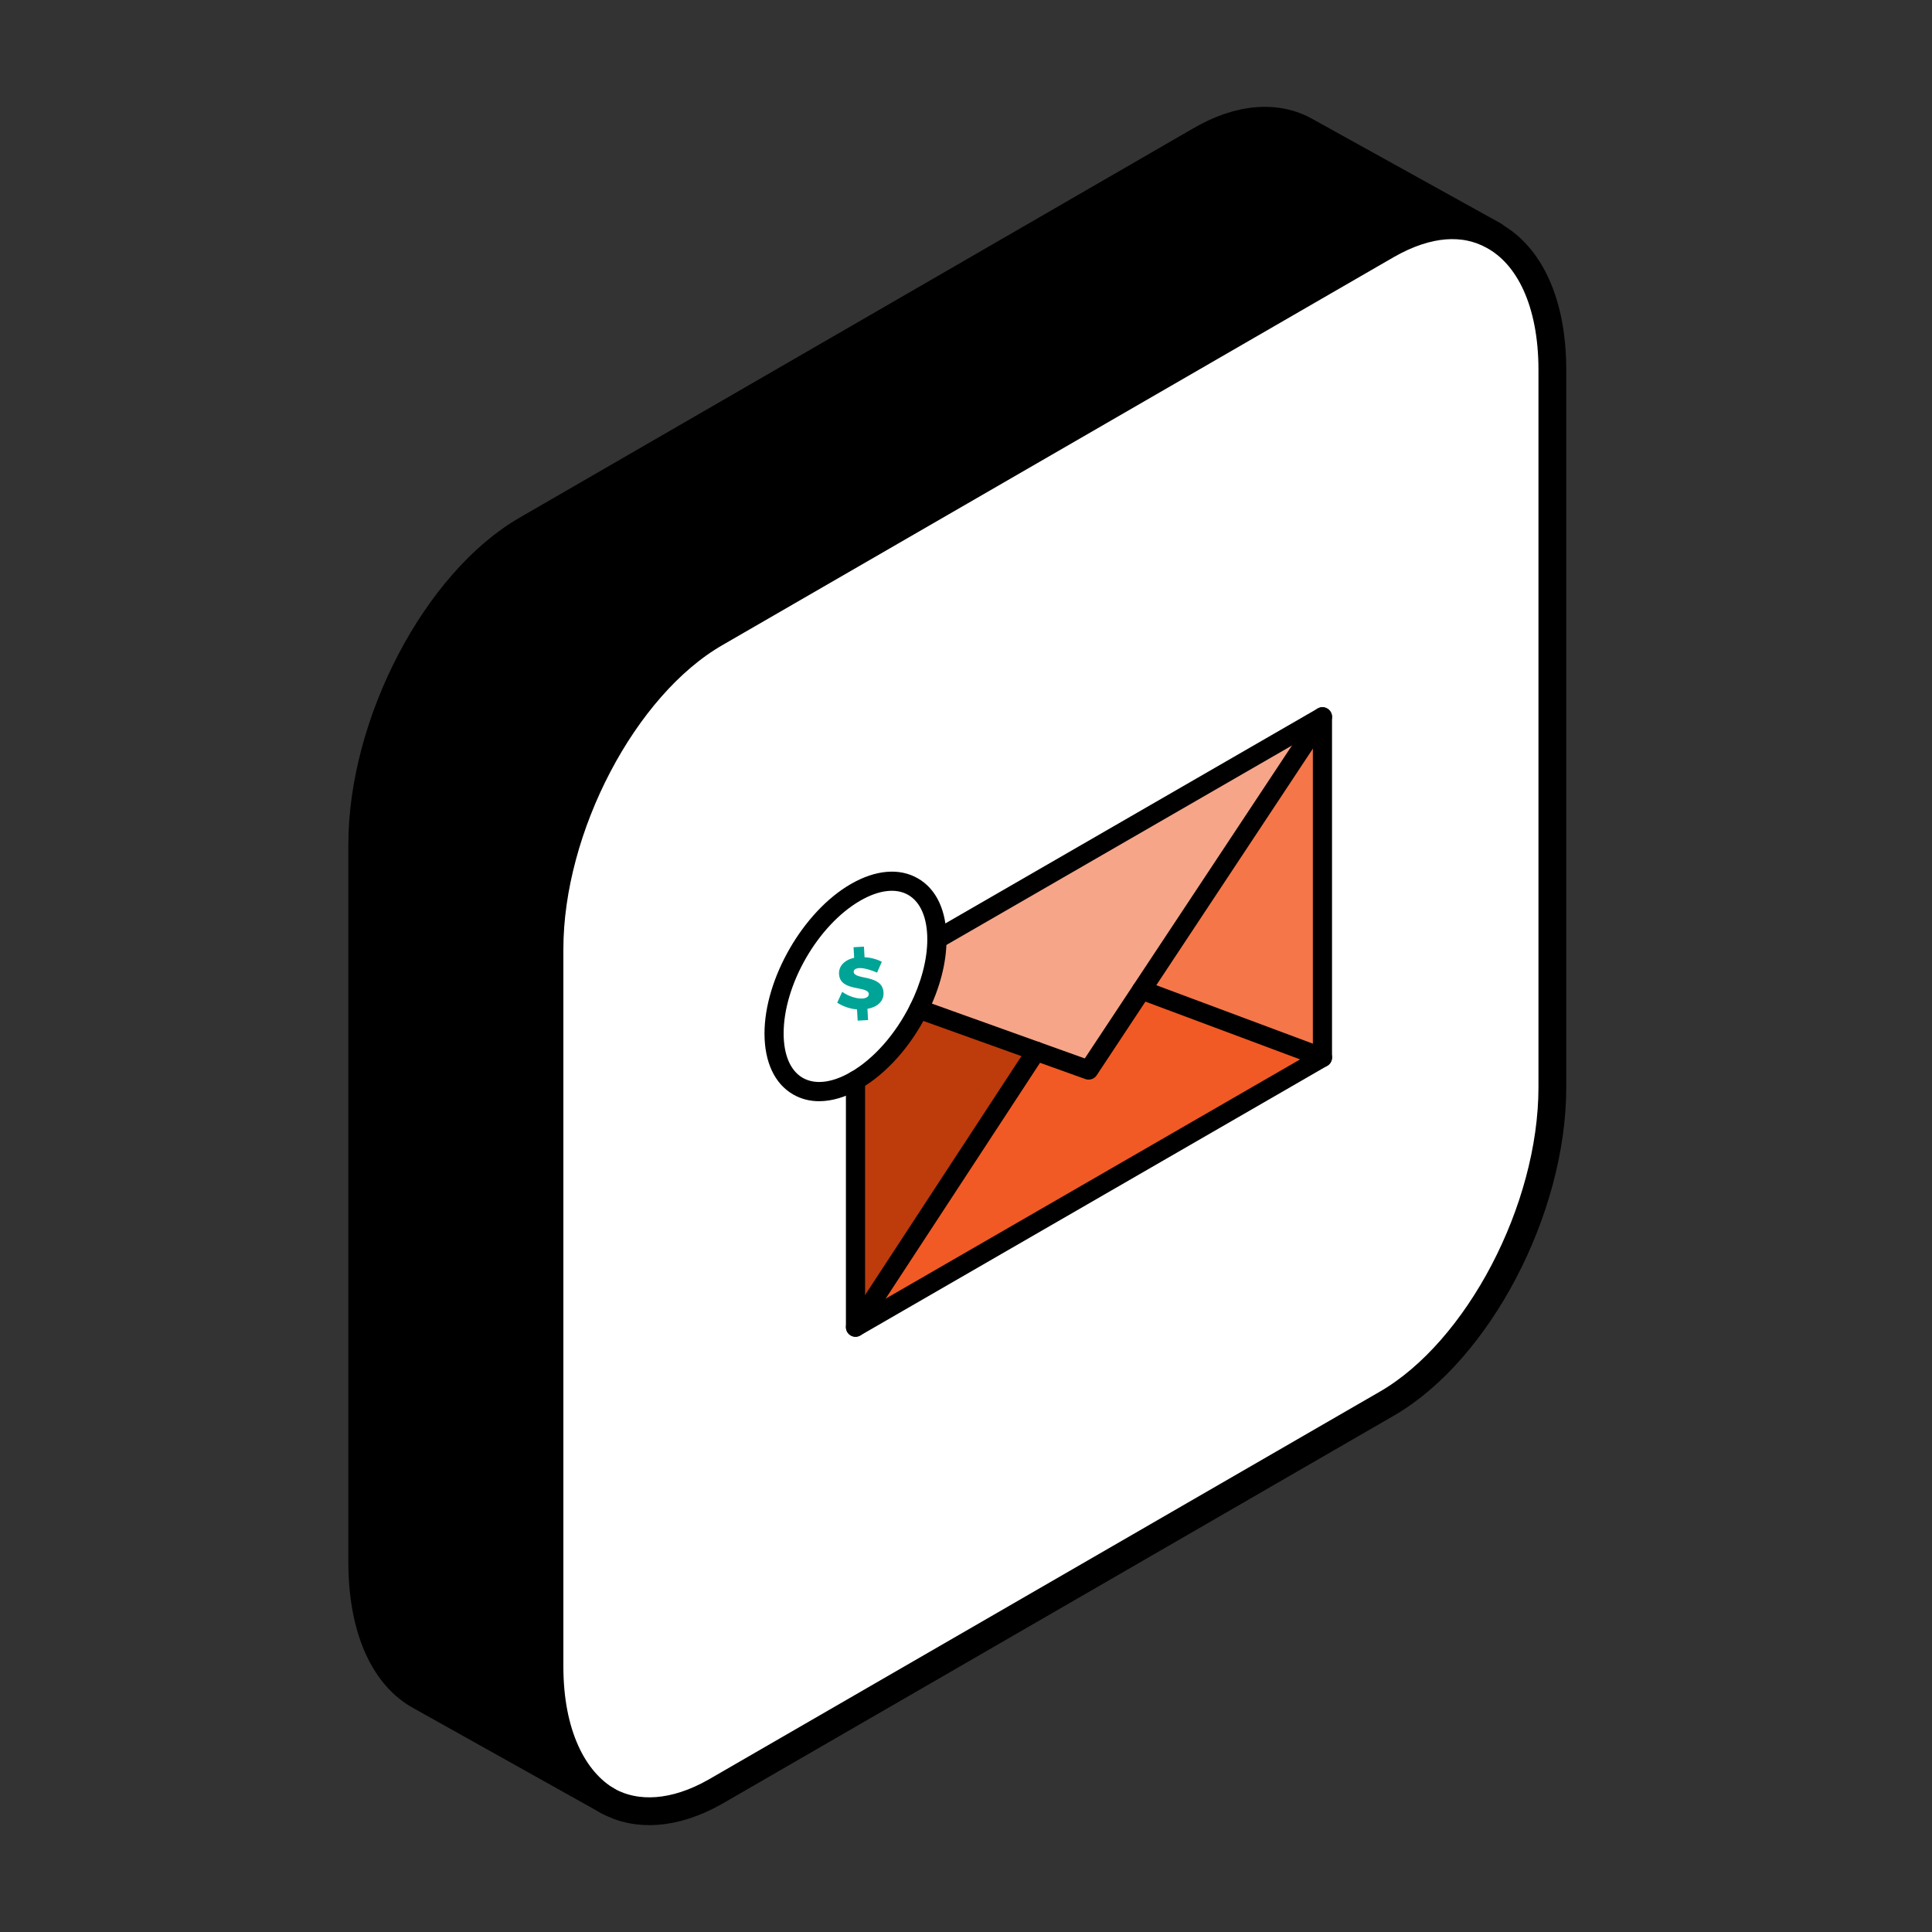 <?xml version="1.0" encoding="UTF-8"?>
<svg xmlns="http://www.w3.org/2000/svg" width="64" height="64" viewBox="0 0 64 64" fill="none">
  <rect x="0" y="0" width="64" height="64" fill="#333333" stroke="none"/>
  <path fill-rule="evenodd" clip-rule="evenodd" d="M51.424 12.253V36.018C51.424 40.071 48.967 44.738 45.958 46.488L23.698 59.353C22.347 60.12 21.088 60.182 20.137 59.66C18.97 58.984 18.202 57.418 18.202 55.208V31.443C18.202 27.421 20.659 22.723 23.698 20.973L45.958 8.108C47.309 7.34 48.507 7.279 49.459 7.801C50.656 8.446 51.424 10.012 51.424 12.253ZM41.598 34.82V20.635L29.47 27.697V31.443L35.581 27.912L25.878 44.676L28.856 46.395L38.528 29.631V36.663L41.598 34.82Z" fill="white"></path>
  <path d="M43.287 4.363L49.459 7.801C48.507 7.279 47.309 7.341 45.958 8.108L23.698 20.973C20.659 22.723 18.202 27.421 18.202 31.443V55.208C18.202 57.419 18.97 58.984 20.137 59.66L13.934 56.191C12.737 55.546 12 53.98 12 51.738V27.974C12 23.951 14.456 19.254 17.465 17.534L39.725 4.67C41.077 3.871 42.335 3.81 43.287 4.363Z" fill="black"></path>
  <path d="M20.137 59.66C21.088 60.182 22.347 60.12 23.698 59.352L45.958 46.488C48.967 44.738 51.424 40.071 51.424 36.018V12.253C51.424 10.012 50.656 8.446 49.459 7.801C48.507 7.279 47.309 7.34 45.958 8.108L23.698 20.973C20.659 22.723 18.202 27.421 18.202 31.443V55.208C18.202 57.418 18.97 58.984 20.137 59.66Z" stroke="black" stroke-width="0.921" stroke-linecap="round" stroke-linejoin="round"></path>
  <path d="M49.489 7.801L43.287 4.363C42.335 3.81 41.077 3.871 39.725 4.67L17.465 17.534C14.456 19.254 12 23.951 12 27.974V51.738C12 53.98 12.737 55.546 13.934 56.191L20.137 59.66" stroke="black" stroke-width="0.921" stroke-linecap="round" stroke-linejoin="round"></path>
  <path d="M44.239 17.664L26.431 25.186L22.132 47.447L27.198 52.206L46.849 38.85L44.239 17.664Z" fill="white"></path>
  <path d="M28.339 29.561C26.85 30.421 25.641 32.513 25.641 34.233C25.641 35.953 26.848 36.65 28.339 35.79C29.187 35.301 29.941 34.415 30.436 33.426C30.811 32.674 31.038 31.861 31.038 31.117C31.038 29.398 29.831 28.699 28.339 29.561Z" fill="white"></path>
  <path d="M28.339 35.79V43.964L34.325 34.822L30.436 33.429C29.943 34.418 29.186 35.303 28.339 35.792V35.79Z" fill="#BE3B0C"></path>
  <path d="M28.339 43.964L43.808 35.033L37.818 32.796L36.064 35.446L34.323 34.823L28.339 43.964Z" fill="#F15A24"></path>
  <path d="M30.434 33.427L36.062 35.445L43.806 23.745L31.034 31.118C31.034 31.861 30.809 32.675 30.432 33.427H30.434Z" fill="#F6A588"></path>
  <path d="M37.818 32.796L43.808 35.032V23.745L37.818 32.796Z" fill="#F57649"></path>
  <path d="M28.339 44.282C28.394 44.282 28.449 44.267 28.498 44.239L43.966 35.307C44.064 35.25 44.125 35.147 44.125 35.032V23.745C44.125 23.631 44.064 23.527 43.966 23.47C43.869 23.413 43.746 23.413 43.649 23.47L30.877 30.843C30.724 30.93 30.673 31.124 30.76 31.277C30.847 31.429 31.042 31.48 31.194 31.393L43.49 24.296V34.85L28.657 43.413V35.79C28.657 35.615 28.515 35.473 28.339 35.473C28.163 35.473 28.022 35.615 28.022 35.79V43.964C28.022 44.078 28.083 44.182 28.18 44.239C28.229 44.267 28.284 44.282 28.339 44.282Z" fill="black"></path>
  <path d="M36.064 35.763C36.168 35.763 36.269 35.712 36.329 35.621L44.072 23.921C44.17 23.774 44.13 23.577 43.983 23.48C43.837 23.383 43.64 23.423 43.543 23.569L35.935 35.062L30.542 33.128C30.377 33.068 30.195 33.155 30.135 33.321C30.076 33.486 30.163 33.668 30.328 33.727L35.956 35.746C35.992 35.758 36.028 35.765 36.064 35.765V35.763Z" fill="black"></path>
  <path d="M28.339 44.282C28.443 44.282 28.545 44.231 28.606 44.138L34.59 34.996C34.685 34.85 34.645 34.653 34.499 34.556C34.352 34.46 34.156 34.501 34.058 34.647L28.075 43.788C27.979 43.934 28.02 44.131 28.166 44.229C28.219 44.265 28.28 44.282 28.339 44.282Z" fill="black"></path>
  <path d="M43.807 35.35C43.937 35.35 44.057 35.272 44.106 35.142C44.168 34.977 44.085 34.795 43.92 34.733L37.93 32.497C37.767 32.435 37.583 32.518 37.521 32.683C37.46 32.848 37.542 33.031 37.708 33.092L43.697 35.329C43.733 35.341 43.772 35.35 43.807 35.35Z" fill="black"></path>
  <path d="M27.134 36.479C27.56 36.479 28.024 36.342 28.498 36.066C29.369 35.564 30.178 34.654 30.72 33.569C31.135 32.739 31.355 31.889 31.355 31.118C31.355 30.167 31.019 29.449 30.407 29.098C29.794 28.744 29.004 28.812 28.183 29.286C26.607 30.195 25.325 32.415 25.325 34.234C25.325 35.185 25.662 35.903 26.274 36.255C26.533 36.405 26.823 36.479 27.134 36.479ZM28.18 35.516C27.562 35.873 26.999 35.939 26.59 35.704C26.183 35.469 25.959 34.946 25.959 34.232C25.959 32.616 27.098 30.644 28.498 29.835C29.117 29.479 29.68 29.411 30.087 29.646C30.493 29.881 30.718 30.405 30.718 31.118C30.718 31.784 30.517 32.552 30.15 33.285C29.663 34.262 28.945 35.073 28.18 35.516Z" fill="black"></path>
  <path d="M29.211 31.86L29.054 32.219C28.856 32.131 28.611 32.061 28.466 32.069C28.354 32.075 28.276 32.118 28.28 32.194C28.296 32.475 29.233 32.263 29.268 32.878C29.284 33.175 29.053 33.363 28.735 33.419L28.756 33.791L28.411 33.81L28.39 33.438C28.156 33.421 27.918 33.335 27.734 33.215L27.899 32.855C28.092 32.997 28.37 33.088 28.563 33.078C28.699 33.07 28.784 33.012 28.78 32.928C28.764 32.64 27.827 32.867 27.794 32.267C27.779 32.001 27.977 31.799 28.295 31.728L28.275 31.378L28.62 31.359L28.639 31.709C28.849 31.72 29.053 31.777 29.211 31.86Z" fill="#00A497"></path>
</svg>
